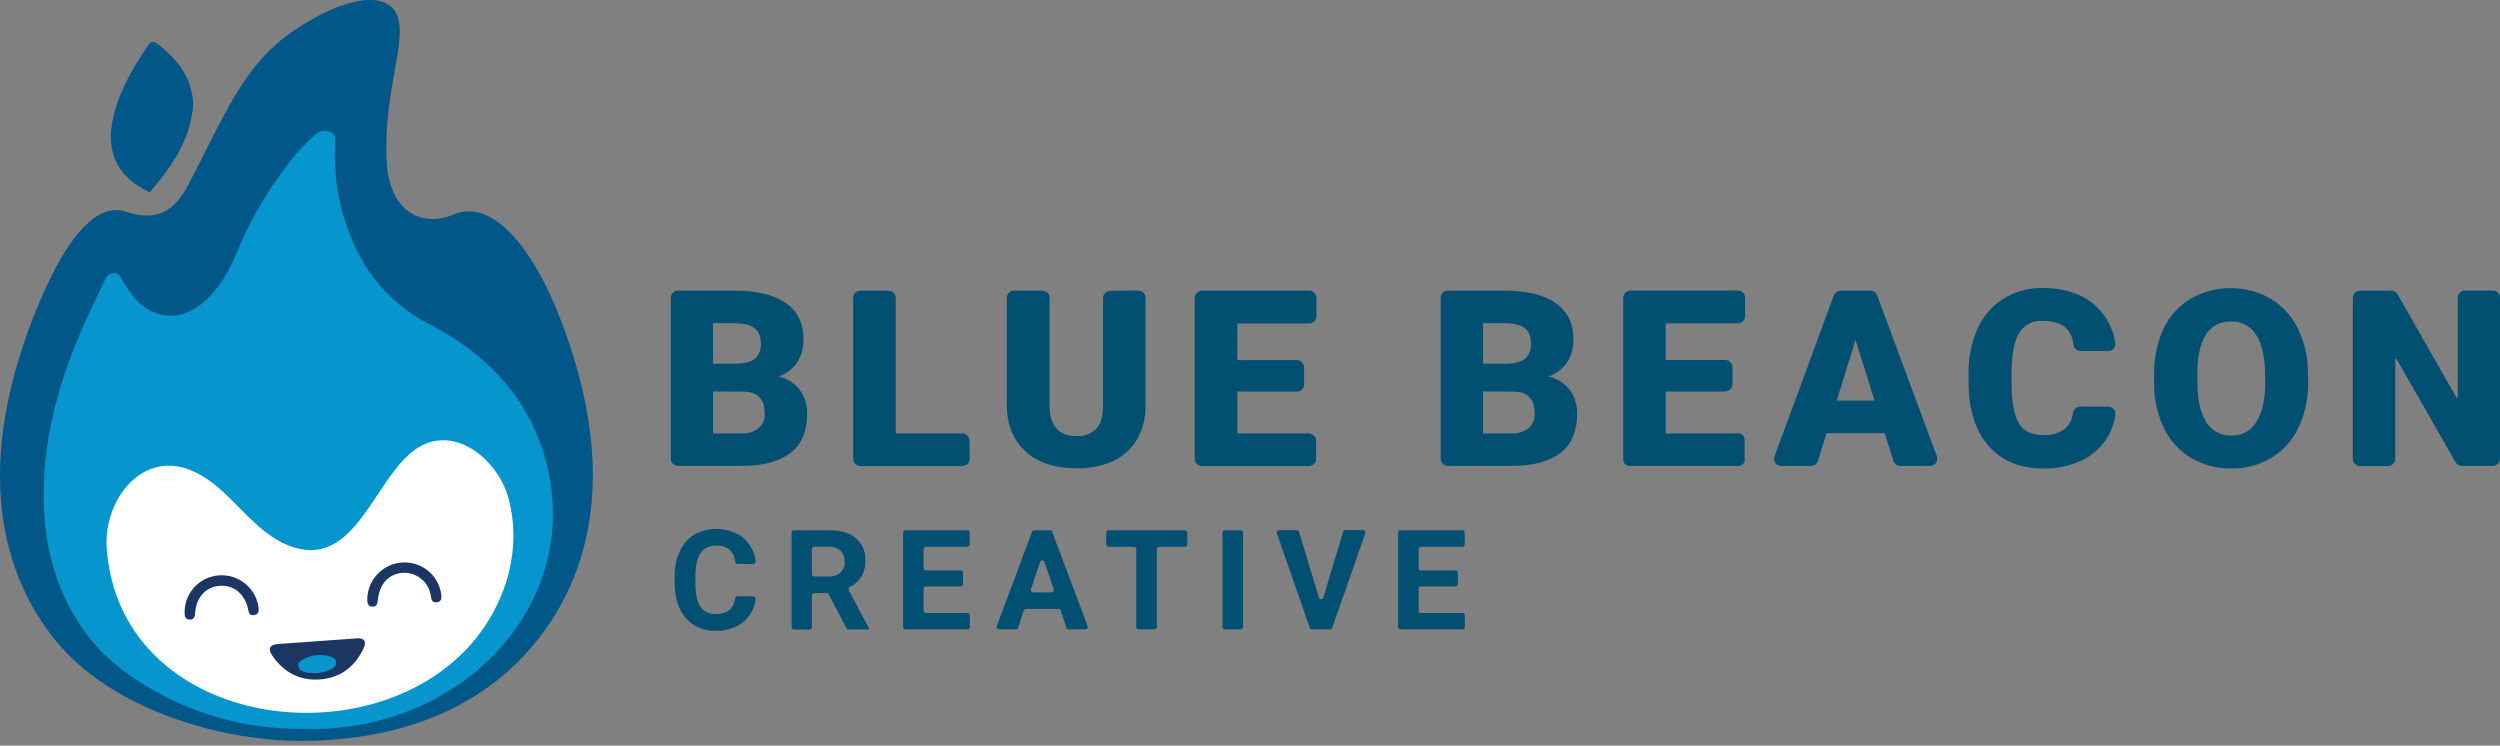 <svg width="285" height="85" viewBox="0 0 285 85" fill="none" xmlns="http://www.w3.org/2000/svg">
<rect x="0" y="0" width="285" height="85" fill="#808080" stroke="none"/>
<path d="M81.292 44.621V49.415H84.467C85.186 49.461 85.899 49.25 86.476 48.819C86.714 48.61 86.9 48.35 87.021 48.058C87.142 47.766 87.195 47.45 87.175 47.134C87.175 45.469 86.346 44.64 84.673 44.64L81.292 44.621ZM81.292 41.465H83.798C84.86 41.465 85.609 41.259 86.06 40.889C86.29 40.679 86.47 40.42 86.587 40.132C86.704 39.844 86.755 39.533 86.736 39.223C86.736 38.379 86.492 37.767 86.003 37.401C85.514 37.034 84.734 36.843 83.649 36.839H81.277L81.292 41.465ZM76.471 52.295V33.959C76.471 33.739 76.558 33.528 76.714 33.373C76.87 33.217 77.08 33.13 77.3 33.13H83.684C86.27 33.13 88.23 33.6 89.578 34.547C90.927 35.495 91.599 36.858 91.599 38.654C91.624 39.587 91.376 40.507 90.885 41.301C90.373 42.054 89.632 42.622 88.772 42.921C89.73 43.135 90.583 43.675 91.187 44.449C91.759 45.248 92.051 46.213 92.019 47.195C92.019 49.154 91.395 50.626 90.147 51.611C88.902 52.589 87.061 53.097 84.616 53.113H77.3C77.082 53.113 76.873 53.027 76.718 52.874C76.563 52.721 76.474 52.513 76.471 52.295V52.295Z" fill="#015072"/>
<path d="M102.108 49.414H109.703C109.924 49.414 110.136 49.502 110.293 49.658C110.45 49.814 110.538 50.026 110.539 50.247V52.298C110.538 52.519 110.45 52.731 110.293 52.887C110.136 53.043 109.924 53.131 109.703 53.131H98.093C97.873 53.13 97.662 53.042 97.505 52.886C97.35 52.73 97.261 52.519 97.26 52.298V33.962C97.261 33.742 97.35 33.531 97.506 33.375C97.662 33.22 97.873 33.133 98.093 33.133H101.276C101.385 33.132 101.493 33.153 101.595 33.195C101.696 33.236 101.788 33.297 101.866 33.374C101.943 33.451 102.005 33.542 102.047 33.643C102.09 33.744 102.112 33.852 102.112 33.962L102.108 49.414Z" fill="#015072"/>
<path d="M129.755 33.118C129.864 33.118 129.973 33.139 130.074 33.18C130.175 33.221 130.267 33.282 130.345 33.359C130.423 33.436 130.485 33.528 130.527 33.629C130.569 33.73 130.591 33.838 130.592 33.947V46.206C130.626 47.553 130.298 48.884 129.64 50.06C129.007 51.152 128.053 52.022 126.909 52.555C125.588 53.143 124.152 53.426 122.707 53.384C120.262 53.384 118.337 52.747 116.931 51.474C115.525 50.2 114.807 48.47 114.776 46.282V33.955C114.777 33.845 114.799 33.737 114.841 33.636C114.883 33.535 114.945 33.444 115.023 33.367C115.1 33.29 115.193 33.229 115.294 33.188C115.395 33.146 115.503 33.125 115.613 33.126H118.822C118.931 33.125 119.039 33.146 119.14 33.188C119.241 33.229 119.333 33.29 119.41 33.367C119.488 33.444 119.549 33.536 119.591 33.637C119.633 33.737 119.655 33.846 119.655 33.955V46.423C119.713 48.611 120.732 49.705 122.711 49.705C123.126 49.735 123.543 49.676 123.934 49.533C124.325 49.39 124.681 49.166 124.98 48.876C125.499 48.326 125.744 47.432 125.744 46.202V33.978C125.745 33.758 125.833 33.547 125.989 33.391C126.145 33.236 126.356 33.149 126.577 33.149L129.755 33.118Z" fill="#015072"/>
<path d="M147.837 44.635H141.049V49.414H149.205C149.426 49.414 149.638 49.502 149.794 49.658C149.95 49.814 150.038 50.026 150.038 50.247V52.298C150.037 52.519 149.949 52.73 149.793 52.886C149.637 53.042 149.426 53.13 149.205 53.131H137.038C136.817 53.131 136.604 53.043 136.448 52.887C136.291 52.731 136.202 52.519 136.201 52.298V33.962C136.202 33.852 136.224 33.744 136.266 33.643C136.308 33.542 136.37 33.451 136.448 33.374C136.525 33.297 136.618 33.236 136.719 33.195C136.82 33.153 136.928 33.132 137.038 33.133H149.236C149.345 33.132 149.453 33.153 149.555 33.195C149.656 33.236 149.748 33.297 149.826 33.374C149.903 33.451 149.965 33.542 150.007 33.643C150.05 33.744 150.072 33.852 150.072 33.962V36.04C150.071 36.261 149.983 36.473 149.826 36.629C149.669 36.785 149.457 36.873 149.236 36.873H141.049V41.056H147.837C147.947 41.055 148.056 41.076 148.157 41.118C148.258 41.16 148.35 41.221 148.427 41.298C148.505 41.376 148.566 41.468 148.608 41.569C148.65 41.67 148.671 41.779 148.67 41.889V43.798C148.672 43.908 148.652 44.016 148.611 44.117C148.571 44.219 148.511 44.311 148.434 44.389C148.358 44.468 148.267 44.53 148.166 44.572C148.066 44.615 147.958 44.638 147.849 44.639L147.837 44.635Z" fill="#015072"/>
<path d="M169.07 44.621V49.415H172.241C172.962 49.461 173.677 49.25 174.258 48.819C174.495 48.61 174.681 48.349 174.803 48.058C174.925 47.766 174.979 47.45 174.961 47.134C174.961 45.469 174.125 44.637 172.455 44.64L169.07 44.621ZM169.07 41.465H171.595C172.653 41.465 173.406 41.259 173.857 40.889C174.086 40.679 174.266 40.42 174.383 40.132C174.5 39.844 174.551 39.533 174.533 39.223C174.533 38.379 174.292 37.767 173.803 37.401C173.314 37.034 172.531 36.843 171.446 36.839H169.07V41.465ZM164.237 52.295V33.959C164.239 33.738 164.328 33.528 164.485 33.372C164.642 33.217 164.853 33.13 165.074 33.13H171.457C174.04 33.13 176.005 33.602 177.352 34.547C178.693 35.491 179.369 36.858 179.369 38.654C179.396 39.588 179.146 40.509 178.651 41.301C178.143 42.056 177.403 42.625 176.542 42.921C177.501 43.133 178.355 43.673 178.957 44.449C179.53 45.248 179.824 46.213 179.793 47.195C179.793 49.154 179.169 50.626 177.921 51.611C176.68 52.589 174.827 53.097 172.382 53.113H165.07C164.852 53.112 164.643 53.026 164.488 52.873C164.332 52.721 164.242 52.513 164.237 52.295V52.295Z" fill="#015072"/>
<path d="M196.666 44.636H189.893V49.415H198.187C198.371 49.416 198.548 49.489 198.679 49.619C198.809 49.749 198.884 49.925 198.886 50.11V52.425C198.886 52.517 198.868 52.607 198.833 52.692C198.797 52.776 198.746 52.853 198.681 52.918C198.616 52.983 198.539 53.034 198.454 53.068C198.369 53.103 198.278 53.121 198.187 53.12H185.748C185.564 53.119 185.388 53.046 185.258 52.915C185.128 52.785 185.054 52.609 185.053 52.425V33.955C185.052 33.735 185.138 33.523 185.293 33.366C185.447 33.209 185.658 33.12 185.878 33.118H198.103C198.323 33.118 198.535 33.205 198.692 33.361C198.848 33.516 198.937 33.727 198.939 33.947V36.025C198.938 36.246 198.85 36.458 198.693 36.614C198.536 36.77 198.324 36.858 198.103 36.858H189.893V41.041H196.666C196.776 41.04 196.885 41.061 196.987 41.102C197.089 41.144 197.181 41.205 197.259 41.282C197.337 41.36 197.398 41.452 197.44 41.554C197.482 41.655 197.503 41.764 197.503 41.874V43.784C197.504 44.004 197.418 44.217 197.263 44.374C197.109 44.531 196.898 44.621 196.678 44.624L196.666 44.636Z" fill="#015072"/>
<path d="M209.386 45.667H213.699L211.533 38.73L209.386 45.667ZM214.853 49.384H208.225L207.247 52.54C207.193 52.708 207.088 52.855 206.946 52.959C206.804 53.063 206.632 53.12 206.456 53.12H203.068C202.935 53.12 202.805 53.087 202.688 53.025C202.57 52.963 202.47 52.873 202.395 52.764C202.32 52.655 202.272 52.529 202.256 52.398C202.241 52.266 202.257 52.133 202.304 52.009L209.054 33.672C209.114 33.513 209.221 33.376 209.361 33.279C209.501 33.182 209.667 33.13 209.837 33.13H213.229C213.396 33.132 213.558 33.185 213.694 33.281C213.831 33.377 213.935 33.512 213.993 33.669L220.801 52.005C220.847 52.129 220.862 52.262 220.846 52.393C220.83 52.525 220.782 52.65 220.707 52.759C220.632 52.868 220.532 52.957 220.416 53.02C220.299 53.082 220.169 53.115 220.037 53.117H216.645C216.467 53.118 216.294 53.062 216.151 52.958C216.008 52.853 215.902 52.705 215.85 52.536L214.853 49.384Z" fill="#015072"/>
<path d="M240.32 46.351C240.541 46.349 240.754 46.435 240.912 46.59C241.07 46.744 241.161 46.955 241.164 47.176C241.168 47.218 241.168 47.261 241.164 47.303C241.017 48.277 240.665 49.209 240.132 50.038C239.417 51.131 238.402 51.997 237.21 52.532C235.869 53.137 234.41 53.437 232.939 53.411C230.303 53.411 228.226 52.554 226.708 50.84C225.19 49.126 224.426 46.707 224.416 43.582V42.592C224.38 40.818 224.734 39.057 225.455 37.435C226.083 36.032 227.115 34.847 228.42 34.032C229.762 33.214 231.31 32.797 232.882 32.832C235.324 32.832 237.284 33.469 238.761 34.742C240.036 35.855 240.88 37.38 241.145 39.051C241.181 39.269 241.13 39.492 241.001 39.672C240.873 39.852 240.679 39.974 240.461 40.01C240.411 40.014 240.362 40.014 240.312 40.01H237.202C236.998 40.014 236.799 39.941 236.645 39.807C236.491 39.673 236.391 39.487 236.366 39.284C236.308 38.565 236 37.889 235.495 37.374C234.922 36.843 234.035 36.58 232.851 36.58C232.329 36.543 231.808 36.649 231.341 36.886C230.875 37.123 230.482 37.481 230.204 37.924C229.646 38.822 229.356 40.255 229.321 42.226V43.639C229.321 45.767 229.592 47.295 230.131 48.223C230.67 49.151 231.59 49.599 232.905 49.599C233.821 49.67 234.73 49.397 235.456 48.834C235.947 48.368 236.255 47.742 236.327 47.07C236.355 46.868 236.455 46.683 236.609 46.55C236.763 46.417 236.96 46.345 237.164 46.348L240.32 46.351Z" fill="#015072"/>
<path d="M258.212 42.715C258.212 40.726 257.879 39.218 257.211 38.192C256.915 37.702 256.493 37.3 255.989 37.028C255.486 36.756 254.918 36.624 254.346 36.645C251.919 36.645 250.638 38.457 250.503 42.081V43.551C250.503 45.507 250.83 47.014 251.485 48.071C251.782 48.575 252.211 48.989 252.726 49.267C253.241 49.545 253.823 49.677 254.407 49.648C254.974 49.666 255.535 49.53 256.031 49.257C256.528 48.983 256.942 48.582 257.23 48.093C257.893 47.075 258.23 45.589 258.243 43.635L258.212 42.715ZM263.133 43.544C263.168 45.328 262.795 47.097 262.044 48.716C261.377 50.154 260.299 51.363 258.946 52.189C257.561 53.013 255.973 53.432 254.362 53.4C252.768 53.429 251.197 53.025 249.815 52.231C248.479 51.433 247.403 50.266 246.717 48.869C245.959 47.309 245.567 45.596 245.571 43.861V42.715C245.523 40.93 245.881 39.157 246.618 37.531C247.284 36.09 248.366 34.881 249.724 34.058C251.116 33.263 252.693 32.844 254.297 32.844C255.901 32.844 257.477 33.263 258.869 34.058C260.217 34.879 261.297 36.074 261.979 37.496C262.743 39.091 263.128 40.84 263.106 42.608L263.133 43.544Z" fill="#015072"/>
<path d="M284.163 53.12H280.668C280.521 53.121 280.377 53.083 280.25 53.01C280.123 52.938 280.017 52.834 279.942 52.708L273.203 40.926C273.198 40.918 273.191 40.91 273.183 40.905C273.175 40.899 273.166 40.895 273.157 40.893C273.147 40.891 273.137 40.89 273.127 40.892C273.117 40.894 273.108 40.898 273.1 40.904C273.09 40.91 273.082 40.918 273.076 40.928C273.07 40.938 273.067 40.949 273.066 40.961V52.299C273.065 52.519 272.977 52.731 272.821 52.887C272.665 53.042 272.453 53.131 272.233 53.132H269.054C268.834 53.132 268.622 53.044 268.466 52.888C268.309 52.731 268.222 52.52 268.222 52.299V33.962C268.222 33.853 268.243 33.745 268.285 33.644C268.327 33.544 268.388 33.452 268.466 33.375C268.543 33.298 268.635 33.237 268.736 33.195C268.837 33.154 268.945 33.133 269.054 33.133H272.596C272.743 33.133 272.887 33.172 273.014 33.245C273.142 33.318 273.248 33.423 273.322 33.55L280.041 45.327C280.047 45.336 280.054 45.343 280.062 45.349C280.071 45.355 280.08 45.359 280.09 45.361C280.1 45.363 280.11 45.363 280.12 45.361C280.13 45.36 280.14 45.356 280.148 45.35C280.167 45.336 280.179 45.316 280.183 45.293V33.955C280.181 33.736 280.266 33.525 280.419 33.368C280.572 33.211 280.781 33.121 281 33.118H284.163C284.384 33.118 284.596 33.205 284.752 33.361C284.909 33.516 284.998 33.727 285 33.947V52.283C285 52.394 284.979 52.503 284.937 52.604C284.895 52.706 284.834 52.798 284.756 52.876C284.678 52.954 284.586 53.016 284.484 53.057C284.382 53.099 284.273 53.121 284.163 53.12Z" fill="#015072"/>
<path d="M85.881 67.979C85.918 67.981 85.954 67.99 85.988 68.006C86.021 68.022 86.051 68.044 86.075 68.072C86.1 68.1 86.118 68.133 86.129 68.168C86.141 68.203 86.144 68.24 86.141 68.277C86.036 69.274 85.56 70.194 84.808 70.856C83.9 71.585 82.758 71.958 81.595 71.903C80.949 71.933 80.304 71.818 79.708 71.564C79.113 71.311 78.583 70.927 78.157 70.44C77.324 69.462 76.907 68.123 76.907 66.425V65.733C76.885 64.744 77.084 63.763 77.488 62.861C77.836 62.075 78.409 61.41 79.135 60.95C80.01 60.461 81.01 60.237 82.011 60.305C83.012 60.373 83.971 60.73 84.773 61.333L84.8 61.359C85.546 62.047 86.026 62.977 86.152 63.984C86.157 64.021 86.154 64.059 86.143 64.096C86.132 64.132 86.113 64.165 86.088 64.194C86.064 64.222 86.033 64.245 85.998 64.261C85.964 64.277 85.927 64.285 85.889 64.285H84.086C84.02 64.286 83.958 64.261 83.909 64.218C83.861 64.174 83.832 64.113 83.826 64.049C83.777 63.557 83.575 63.093 83.249 62.723L83.203 62.681C82.756 62.33 82.192 62.161 81.625 62.207C81.287 62.184 80.948 62.249 80.641 62.394C80.334 62.539 80.069 62.76 79.872 63.036C79.49 63.594 79.287 64.454 79.28 65.622V66.478C79.28 67.701 79.466 68.592 79.838 69.152C80.031 69.434 80.295 69.659 80.604 69.806C80.912 69.952 81.254 70.014 81.595 69.985C82.166 70.032 82.735 69.863 83.188 69.511C83.204 69.501 83.218 69.488 83.23 69.473C83.553 69.123 83.757 68.678 83.811 68.205C83.817 68.141 83.847 68.081 83.895 68.038C83.944 67.995 84.006 67.972 84.07 67.972L85.881 67.979Z" fill="#015072"/>
<path d="M92.556 65.463C92.556 65.533 92.583 65.6 92.633 65.649C92.682 65.699 92.749 65.727 92.819 65.727H94.439C94.934 65.758 95.422 65.598 95.803 65.28C95.97 65.12 96.1 64.925 96.184 64.709C96.268 64.493 96.303 64.261 96.288 64.031C96.3 63.807 96.267 63.584 96.192 63.373C96.116 63.163 96 62.969 95.849 62.804C95.838 62.791 95.825 62.779 95.81 62.77C95.621 62.609 95.402 62.487 95.165 62.411C94.928 62.335 94.679 62.306 94.431 62.327H92.819C92.749 62.327 92.682 62.355 92.633 62.404C92.583 62.453 92.556 62.52 92.556 62.59V65.463ZM94.256 67.61H92.819C92.749 67.61 92.682 67.638 92.633 67.687C92.583 67.737 92.556 67.804 92.556 67.874V71.503C92.556 71.537 92.549 71.572 92.535 71.604C92.522 71.637 92.502 71.666 92.477 71.69C92.452 71.715 92.423 71.734 92.39 71.747C92.358 71.76 92.323 71.767 92.288 71.766H90.508C90.438 71.766 90.371 71.738 90.322 71.689C90.272 71.64 90.244 71.573 90.244 71.503V60.715C90.244 60.68 90.25 60.645 90.263 60.613C90.276 60.58 90.296 60.551 90.32 60.526C90.345 60.501 90.374 60.481 90.406 60.468C90.439 60.454 90.473 60.447 90.508 60.447H94.458C95.799 60.447 96.834 60.745 97.556 61.341C97.921 61.649 98.21 62.037 98.4 62.475C98.59 62.913 98.675 63.389 98.649 63.866C98.696 64.496 98.551 65.126 98.233 65.672C97.914 66.218 97.437 66.654 96.865 66.922C96.803 66.955 96.757 67.01 96.736 67.077C96.715 67.144 96.722 67.216 96.754 67.278L99.077 71.652V71.758H96.731C96.683 71.758 96.636 71.745 96.595 71.72C96.554 71.695 96.52 71.66 96.498 71.617L94.489 67.763C94.468 67.718 94.436 67.68 94.394 67.652C94.353 67.625 94.305 67.611 94.256 67.61V67.61Z" fill="#015072"/>
<path d="M109.521 66.854H105.556C105.486 66.854 105.419 66.881 105.369 66.931C105.32 66.98 105.292 67.047 105.292 67.117V69.615C105.292 69.685 105.32 69.752 105.369 69.802C105.419 69.851 105.486 69.879 105.556 69.879H110.297C110.366 69.879 110.433 69.907 110.483 69.956C110.532 70.006 110.56 70.073 110.56 70.143V71.484C110.56 71.553 110.532 71.621 110.483 71.67C110.433 71.719 110.366 71.747 110.297 71.747H103.218C103.148 71.747 103.081 71.719 103.031 71.67C102.982 71.621 102.954 71.553 102.954 71.484V60.715C102.954 60.68 102.96 60.645 102.973 60.613C102.986 60.58 103.005 60.551 103.03 60.526C103.055 60.501 103.084 60.481 103.116 60.468C103.148 60.454 103.183 60.447 103.218 60.447H110.281C110.316 60.447 110.351 60.454 110.383 60.468C110.415 60.481 110.444 60.501 110.469 60.526C110.494 60.551 110.513 60.58 110.526 60.613C110.539 60.645 110.545 60.68 110.545 60.715V62.071C110.545 62.141 110.517 62.208 110.468 62.257C110.418 62.307 110.351 62.334 110.281 62.334H105.556C105.486 62.334 105.419 62.362 105.369 62.412C105.32 62.461 105.292 62.528 105.292 62.598V64.764C105.292 64.834 105.32 64.901 105.369 64.95C105.419 65 105.486 65.028 105.556 65.028H109.521C109.591 65.028 109.658 65.055 109.707 65.105C109.757 65.154 109.785 65.221 109.785 65.291V66.59C109.785 66.66 109.757 66.727 109.707 66.776C109.658 66.826 109.591 66.854 109.521 66.854V66.854Z" fill="#015072"/>
<path d="M117.772 67.534H119.88C119.922 67.533 119.963 67.523 120 67.504C120.037 67.485 120.069 67.457 120.093 67.423C120.118 67.389 120.134 67.35 120.14 67.309C120.146 67.268 120.142 67.225 120.129 67.186L119.071 64.061C119.053 64.009 119.02 63.963 118.975 63.93C118.93 63.898 118.876 63.88 118.82 63.88C118.765 63.88 118.711 63.898 118.666 63.93C118.621 63.963 118.588 64.009 118.57 64.061L117.523 67.197C117.512 67.236 117.51 67.277 117.517 67.317C117.525 67.357 117.541 67.394 117.565 67.427C117.589 67.459 117.62 67.486 117.656 67.504C117.692 67.523 117.731 67.533 117.772 67.534V67.534ZM120.683 69.417H116.966C116.911 69.417 116.857 69.435 116.813 69.467C116.768 69.499 116.735 69.544 116.717 69.597L116.056 71.568C116.039 71.62 116.006 71.666 115.962 71.698C115.917 71.73 115.863 71.747 115.808 71.747H113.871C113.829 71.747 113.787 71.736 113.75 71.716C113.713 71.696 113.681 71.668 113.657 71.633C113.633 71.598 113.618 71.558 113.612 71.516C113.607 71.474 113.612 71.432 113.627 71.392L117.653 60.623C117.672 60.572 117.706 60.529 117.75 60.498C117.795 60.467 117.848 60.451 117.902 60.451H119.697C119.751 60.451 119.804 60.467 119.848 60.498C119.893 60.529 119.927 60.572 119.945 60.623L123.995 71.396C124.01 71.435 124.014 71.478 124.009 71.52C124.004 71.562 123.989 71.602 123.965 71.637C123.941 71.672 123.909 71.7 123.872 71.72C123.834 71.74 123.793 71.751 123.75 71.751H121.821C121.766 71.751 121.711 71.734 121.666 71.702C121.621 71.67 121.587 71.624 121.569 71.571L120.935 69.6C120.919 69.546 120.886 69.497 120.841 69.463C120.795 69.428 120.74 69.41 120.683 69.409V69.417Z" fill="#015072"/>
<path d="M135.089 62.334H132.143C132.073 62.334 132.006 62.362 131.957 62.412C131.907 62.461 131.88 62.528 131.88 62.598V71.484C131.88 71.553 131.852 71.621 131.802 71.67C131.753 71.719 131.686 71.747 131.616 71.747H129.801C129.732 71.747 129.664 71.719 129.615 71.67C129.566 71.621 129.538 71.553 129.538 71.484V62.598C129.538 62.528 129.51 62.461 129.461 62.412C129.411 62.362 129.344 62.334 129.274 62.334H126.375C126.305 62.334 126.238 62.307 126.188 62.257C126.139 62.208 126.111 62.141 126.111 62.071V60.715C126.111 60.68 126.117 60.645 126.13 60.613C126.143 60.58 126.162 60.551 126.187 60.526C126.211 60.501 126.241 60.481 126.273 60.468C126.305 60.454 126.34 60.447 126.375 60.447H135.089C135.123 60.447 135.158 60.454 135.19 60.468C135.223 60.481 135.252 60.501 135.276 60.526C135.301 60.551 135.32 60.58 135.333 60.613C135.346 60.645 135.353 60.68 135.352 60.715V62.071C135.352 62.141 135.324 62.208 135.275 62.257C135.226 62.307 135.158 62.334 135.089 62.334V62.334Z" fill="#015072"/>
<path d="M141.442 60.451H139.631C139.486 60.451 139.368 60.569 139.368 60.715V71.487C139.368 71.633 139.486 71.751 139.631 71.751H141.442C141.588 71.751 141.706 71.633 141.706 71.487V60.715C141.706 60.569 141.588 60.451 141.442 60.451Z" fill="#015072"/>
<path d="M150.86 68.113L153.121 60.622C153.137 60.567 153.17 60.519 153.215 60.484C153.261 60.45 153.316 60.431 153.373 60.431H155.394C155.436 60.431 155.478 60.441 155.515 60.461C155.553 60.48 155.585 60.508 155.61 60.542C155.634 60.577 155.65 60.616 155.657 60.658C155.663 60.7 155.66 60.742 155.646 60.782L151.88 71.57C151.861 71.621 151.828 71.666 151.783 71.697C151.739 71.729 151.686 71.746 151.631 71.746H149.565C149.51 71.746 149.457 71.729 149.413 71.697C149.368 71.666 149.334 71.621 149.316 71.57L145.565 60.797C145.552 60.758 145.548 60.715 145.554 60.674C145.56 60.633 145.576 60.593 145.6 60.559C145.624 60.525 145.656 60.497 145.693 60.477C145.73 60.458 145.771 60.447 145.813 60.446H147.842C147.899 60.446 147.955 60.464 148 60.499C148.046 60.533 148.079 60.582 148.094 60.637L150.352 68.113C150.367 68.168 150.4 68.217 150.446 68.252C150.492 68.287 150.548 68.306 150.606 68.306C150.663 68.306 150.719 68.287 150.765 68.252C150.811 68.217 150.844 68.168 150.86 68.113V68.113Z" fill="#015072"/>
<path d="M165.936 66.854H161.986C161.916 66.854 161.849 66.881 161.799 66.931C161.75 66.98 161.722 67.047 161.722 67.117V69.615C161.722 69.685 161.75 69.752 161.799 69.802C161.849 69.851 161.916 69.879 161.986 69.879H166.727C166.797 69.879 166.864 69.907 166.913 69.956C166.963 70.006 166.99 70.073 166.99 70.143V71.484C166.99 71.553 166.963 71.621 166.913 71.67C166.864 71.719 166.797 71.747 166.727 71.747H159.648C159.578 71.747 159.511 71.719 159.462 71.67C159.412 71.621 159.384 71.553 159.384 71.484V60.715C159.384 60.68 159.39 60.645 159.403 60.613C159.416 60.58 159.436 60.551 159.46 60.526C159.485 60.501 159.514 60.481 159.546 60.468C159.578 60.454 159.613 60.447 159.648 60.447H166.708C166.743 60.447 166.777 60.454 166.809 60.468C166.842 60.481 166.871 60.501 166.895 60.526C166.92 60.551 166.939 60.58 166.952 60.613C166.965 60.645 166.972 60.68 166.971 60.715V62.071C166.971 62.141 166.943 62.208 166.894 62.257C166.845 62.307 166.778 62.334 166.708 62.334H161.986C161.916 62.334 161.849 62.362 161.799 62.412C161.75 62.461 161.722 62.528 161.722 62.598V64.764C161.722 64.834 161.75 64.901 161.799 64.95C161.849 65 161.916 65.028 161.986 65.028H165.936C166.006 65.028 166.073 65.055 166.122 65.105C166.172 65.154 166.2 65.221 166.2 65.291V66.59C166.2 66.66 166.172 66.727 166.122 66.776C166.073 66.826 166.006 66.854 165.936 66.854V66.854Z" fill="#015072"/>
<path d="M64.068 36.846C60.331 26.983 55.602 22.85 51.843 24.412C47.679 26.142 44.309 23.728 44.069 18.3C43.717 10.457 46.388 4.868 45.322 1.873C44.229 -1.183 39.236 -0.392 33.537 3.459C27.73 7.382 25.602 13.169 21.488 21.031C19.765 24.317 17.625 25.233 14.374 24.137C11.047 22.991 7.273 26.991 3.533 36.854C-2.935 53.922 0.374 65.6 6.276 72.942C12.724 80.965 25.331 84.46 34.217 84.46C42.758 84.46 53.157 82.359 60.492 73.894C66.83 66.567 70.833 54.694 64.068 36.846ZM55.717 74.998C44.577 86.038 24.46 85.151 12.751 75.334C7.598 71.013 5.538 64.29 5.493 57.685C5.493 48.589 8.232 41.472 12.029 33.844C13.557 30.471 14.848 34.203 16.193 35.513C19.276 38.795 23.451 36.548 25.4 33.244C26.069 32.177 26.64 31.052 27.107 29.882C28.693 26.115 30.832 22.605 33.453 19.469C34.469 18.476 35.363 16.997 36.852 16.715C38.354 16.715 38.251 18.308 38.19 19.389C38.121 26.746 41.574 34.573 48.382 37.973C62.983 44.888 67.494 63.323 55.717 74.998V74.998Z" fill="#005788"/>
<path d="M17.066 21.921C19.277 19.346 21.268 16.626 21.871 13.134C21.999 12.546 22.041 11.943 21.994 11.343C21.684 8.493 20.007 6.545 17.83 4.914C17.478 4.65 17.161 4.768 16.917 5.124C15.06 7.863 13.383 10.667 12.783 14.002C12.134 17.554 13.589 20.328 17.066 21.921Z" fill="#005788"/>
<path d="M29.181 70.173C28.799 70.364 28.474 70.085 28.092 69.271C27.962 69 27.863 68.717 27.71 68.461C27.459 67.978 27.062 67.586 26.576 67.341C26.09 67.097 25.539 67.011 25.002 67.097C24.492 67.151 24.009 67.351 23.612 67.674C23.215 67.997 22.919 68.428 22.763 68.916C22.587 69.359 22.53 69.84 22.381 70.291C22.335 70.438 22.236 70.562 22.103 70.639C21.97 70.716 21.813 70.74 21.663 70.707C21.513 70.69 21.374 70.621 21.269 70.512C21.165 70.404 21.101 70.262 21.09 70.112C20.742 68.041 22.473 65.909 24.753 65.585C24.977 65.548 25.203 65.535 25.43 65.546C26.189 65.547 26.935 65.75 27.59 66.136C28.245 66.521 28.785 67.075 29.154 67.739C29.329 68.049 29.457 68.382 29.536 68.729C29.72 69.439 29.551 69.959 29.181 70.173ZM41.608 73.912C40.959 75.463 39.919 76.667 38.284 77.213C35.58 78.111 32.936 77.484 31.328 75.356C31.114 75.072 30.938 74.762 30.805 74.432C30.776 74.378 30.756 74.32 30.743 74.26C30.726 74.171 30.727 74.08 30.745 73.991C30.763 73.903 30.799 73.819 30.849 73.744C30.9 73.669 30.965 73.605 31.041 73.555C31.116 73.505 31.201 73.471 31.29 73.454C31.811 73.319 32.342 73.23 32.879 73.187C35.026 73.026 37.18 72.892 39.446 72.74C39.866 72.74 40.408 72.701 40.939 72.74C41.074 72.739 41.207 72.773 41.324 72.84C41.441 72.906 41.538 73.002 41.606 73.119C41.674 73.235 41.71 73.367 41.71 73.502C41.711 73.637 41.675 73.769 41.608 73.886V73.912ZM50.314 68.377C50.27 68.487 50.198 68.584 50.105 68.657C50.011 68.73 49.901 68.777 49.783 68.794C49.664 68.82 49.54 68.809 49.428 68.761C49.317 68.713 49.223 68.631 49.16 68.526C48.969 68.144 48.859 67.762 48.675 67.38C48.462 66.846 48.086 66.392 47.6 66.083C47.115 65.774 46.545 65.625 45.971 65.657C44.79 65.684 43.927 66.372 43.465 67.621C43.342 67.953 43.308 68.32 43.201 68.664C43.164 68.842 43.061 69 42.912 69.106C42.763 69.212 42.58 69.257 42.399 69.233C41.967 69.187 41.818 68.87 41.772 68.488C41.753 68.369 41.745 68.249 41.749 68.129H41.73C41.788 66.043 43.64 64.229 45.86 64.133C48.152 64.022 50.222 65.715 50.406 67.862C50.411 68.032 50.379 68.201 50.314 68.358V68.377Z" fill="#046880"/>
<path d="M37.616 75.022C37.234 74.915 36.803 74.857 36.531 74.808C35.794 74.861 35.179 74.88 34.69 75.266C34.502 75.402 34.366 75.599 34.308 75.824C34.298 75.974 34.342 76.122 34.431 76.243C34.521 76.363 34.651 76.448 34.797 76.481C35.279 76.646 35.793 76.702 36.3 76.645C36.806 76.587 37.294 76.418 37.727 76.148C37.832 76.089 37.917 76 37.972 75.893C38.027 75.786 38.049 75.665 38.037 75.545C38.034 75.424 37.992 75.306 37.916 75.212C37.84 75.117 37.734 75.05 37.616 75.022V75.022Z" fill="#046880"/>
<path d="M37.616 75.022C37.234 74.915 36.803 74.857 36.531 74.808C35.794 74.861 35.179 74.88 34.69 75.266C34.502 75.402 34.366 75.599 34.308 75.824C34.298 75.974 34.342 76.122 34.431 76.243C34.521 76.363 34.651 76.448 34.797 76.481C35.279 76.646 35.793 76.702 36.3 76.645C36.806 76.587 37.294 76.418 37.727 76.148C37.832 76.089 37.917 76 37.972 75.893C38.027 75.786 38.049 75.665 38.037 75.545C38.034 75.424 37.992 75.306 37.916 75.212C37.84 75.117 37.734 75.05 37.616 75.022V75.022Z" fill="white"/>
<path d="M34.626 83.084C27.839 83.185 21.18 81.23 15.525 77.476C11.542 74.919 8.482 71.155 6.792 66.734C5.772 64.081 5.178 61.283 5.035 58.445C4.603 50.518 6.746 43.073 10.104 35.841C10.708 34.542 11.331 33.247 11.942 31.949C12.011 31.733 12.14 31.541 12.315 31.397C12.49 31.253 12.702 31.162 12.927 31.135C13.554 31.078 13.691 31.551 13.905 31.899C14.631 33.075 15.357 34.244 16.579 35.085C19.028 36.754 21.588 35.929 23.368 34.321C25.148 32.713 26.187 30.726 27.062 28.625C28.766 24.539 31.085 20.737 33.938 17.352C34.563 16.66 35.228 16.004 35.929 15.389C36.14 15.164 36.415 15.011 36.717 14.95C37.019 14.889 37.332 14.924 37.613 15.049C38.221 15.285 38.27 15.771 38.24 16.294C37.908 21.145 39.072 25.981 41.575 30.149C43.343 33.074 45.907 35.435 48.967 36.957C56.955 41.14 61.723 47.347 62.838 55.656C64.229 65.901 58.254 75.784 48.001 80.452C43.804 82.345 39.227 83.245 34.626 83.084Z" fill="#0696CD"/>
<path d="M57.927 56.671C56.704 52.342 51.647 48.136 47.284 51.284C42.646 54.635 40.499 64.723 33.374 62.362C28.691 60.812 26.437 55.704 22.021 53.718C16.291 51.135 11.756 56.98 12.169 62.534C13.613 82.132 39.934 86.601 52.422 74.759C57.262 70.171 59.753 63.146 57.927 56.671Z" fill="white"/>
<path d="M25.017 65.588C26.063 65.524 27.095 65.85 27.915 66.503C28.735 67.155 29.284 68.088 29.456 69.121C29.521 69.549 29.563 70.019 28.983 70.115C28.402 70.21 28.36 69.794 28.268 69.385C27.886 67.689 26.622 66.673 25.063 66.78C23.504 66.887 22.389 68.059 22.255 69.798C22.225 70.225 22.175 70.634 21.655 70.634C21.059 70.634 21.044 70.153 21.044 69.721C21.06 68.657 21.479 67.639 22.216 66.872C22.954 66.105 23.955 65.646 25.017 65.588V65.588Z" fill="#1C3664"/>
<path d="M45.785 64.13C46.861 64.04 47.93 64.368 48.77 65.045C49.611 65.722 50.159 66.696 50.301 67.766C50.358 68.198 50.327 68.588 49.808 68.66C49.288 68.733 49.166 68.382 49.124 67.98C49.028 67.205 48.639 66.496 48.036 65.999C47.434 65.501 46.664 65.254 45.884 65.306C44.299 65.429 43.248 66.571 43.073 68.431C43.035 68.859 42.924 69.176 42.469 69.161C41.957 69.161 41.862 68.756 41.866 68.32C41.879 67.259 42.288 66.241 43.013 65.465C43.738 64.69 44.727 64.214 45.785 64.13V64.13Z" fill="#1C3664"/>
<path d="M36.172 73.096C37.68 72.986 39.188 72.878 40.696 72.771C41.521 72.714 41.819 73.13 41.46 73.879C40.474 76.003 38.82 77.275 36.493 77.454C34.167 77.634 32.318 76.644 31.011 74.696C30.519 73.955 30.763 73.489 31.657 73.42L36.172 73.096Z" fill="#1C3664"/>
<path d="M37.165 76.521C36.397 76.786 35.568 76.819 34.781 76.617C34.399 76.513 34.04 76.368 34.017 75.925C33.994 75.482 34.308 75.295 34.625 75.13C35.53 74.66 36.58 74.551 37.562 74.825C37.906 74.917 38.281 75.05 38.327 75.474C38.372 75.898 38.032 76.131 37.696 76.311C37.49 76.406 37.291 76.468 37.165 76.521Z" fill="#0696CD"/>
</svg>
